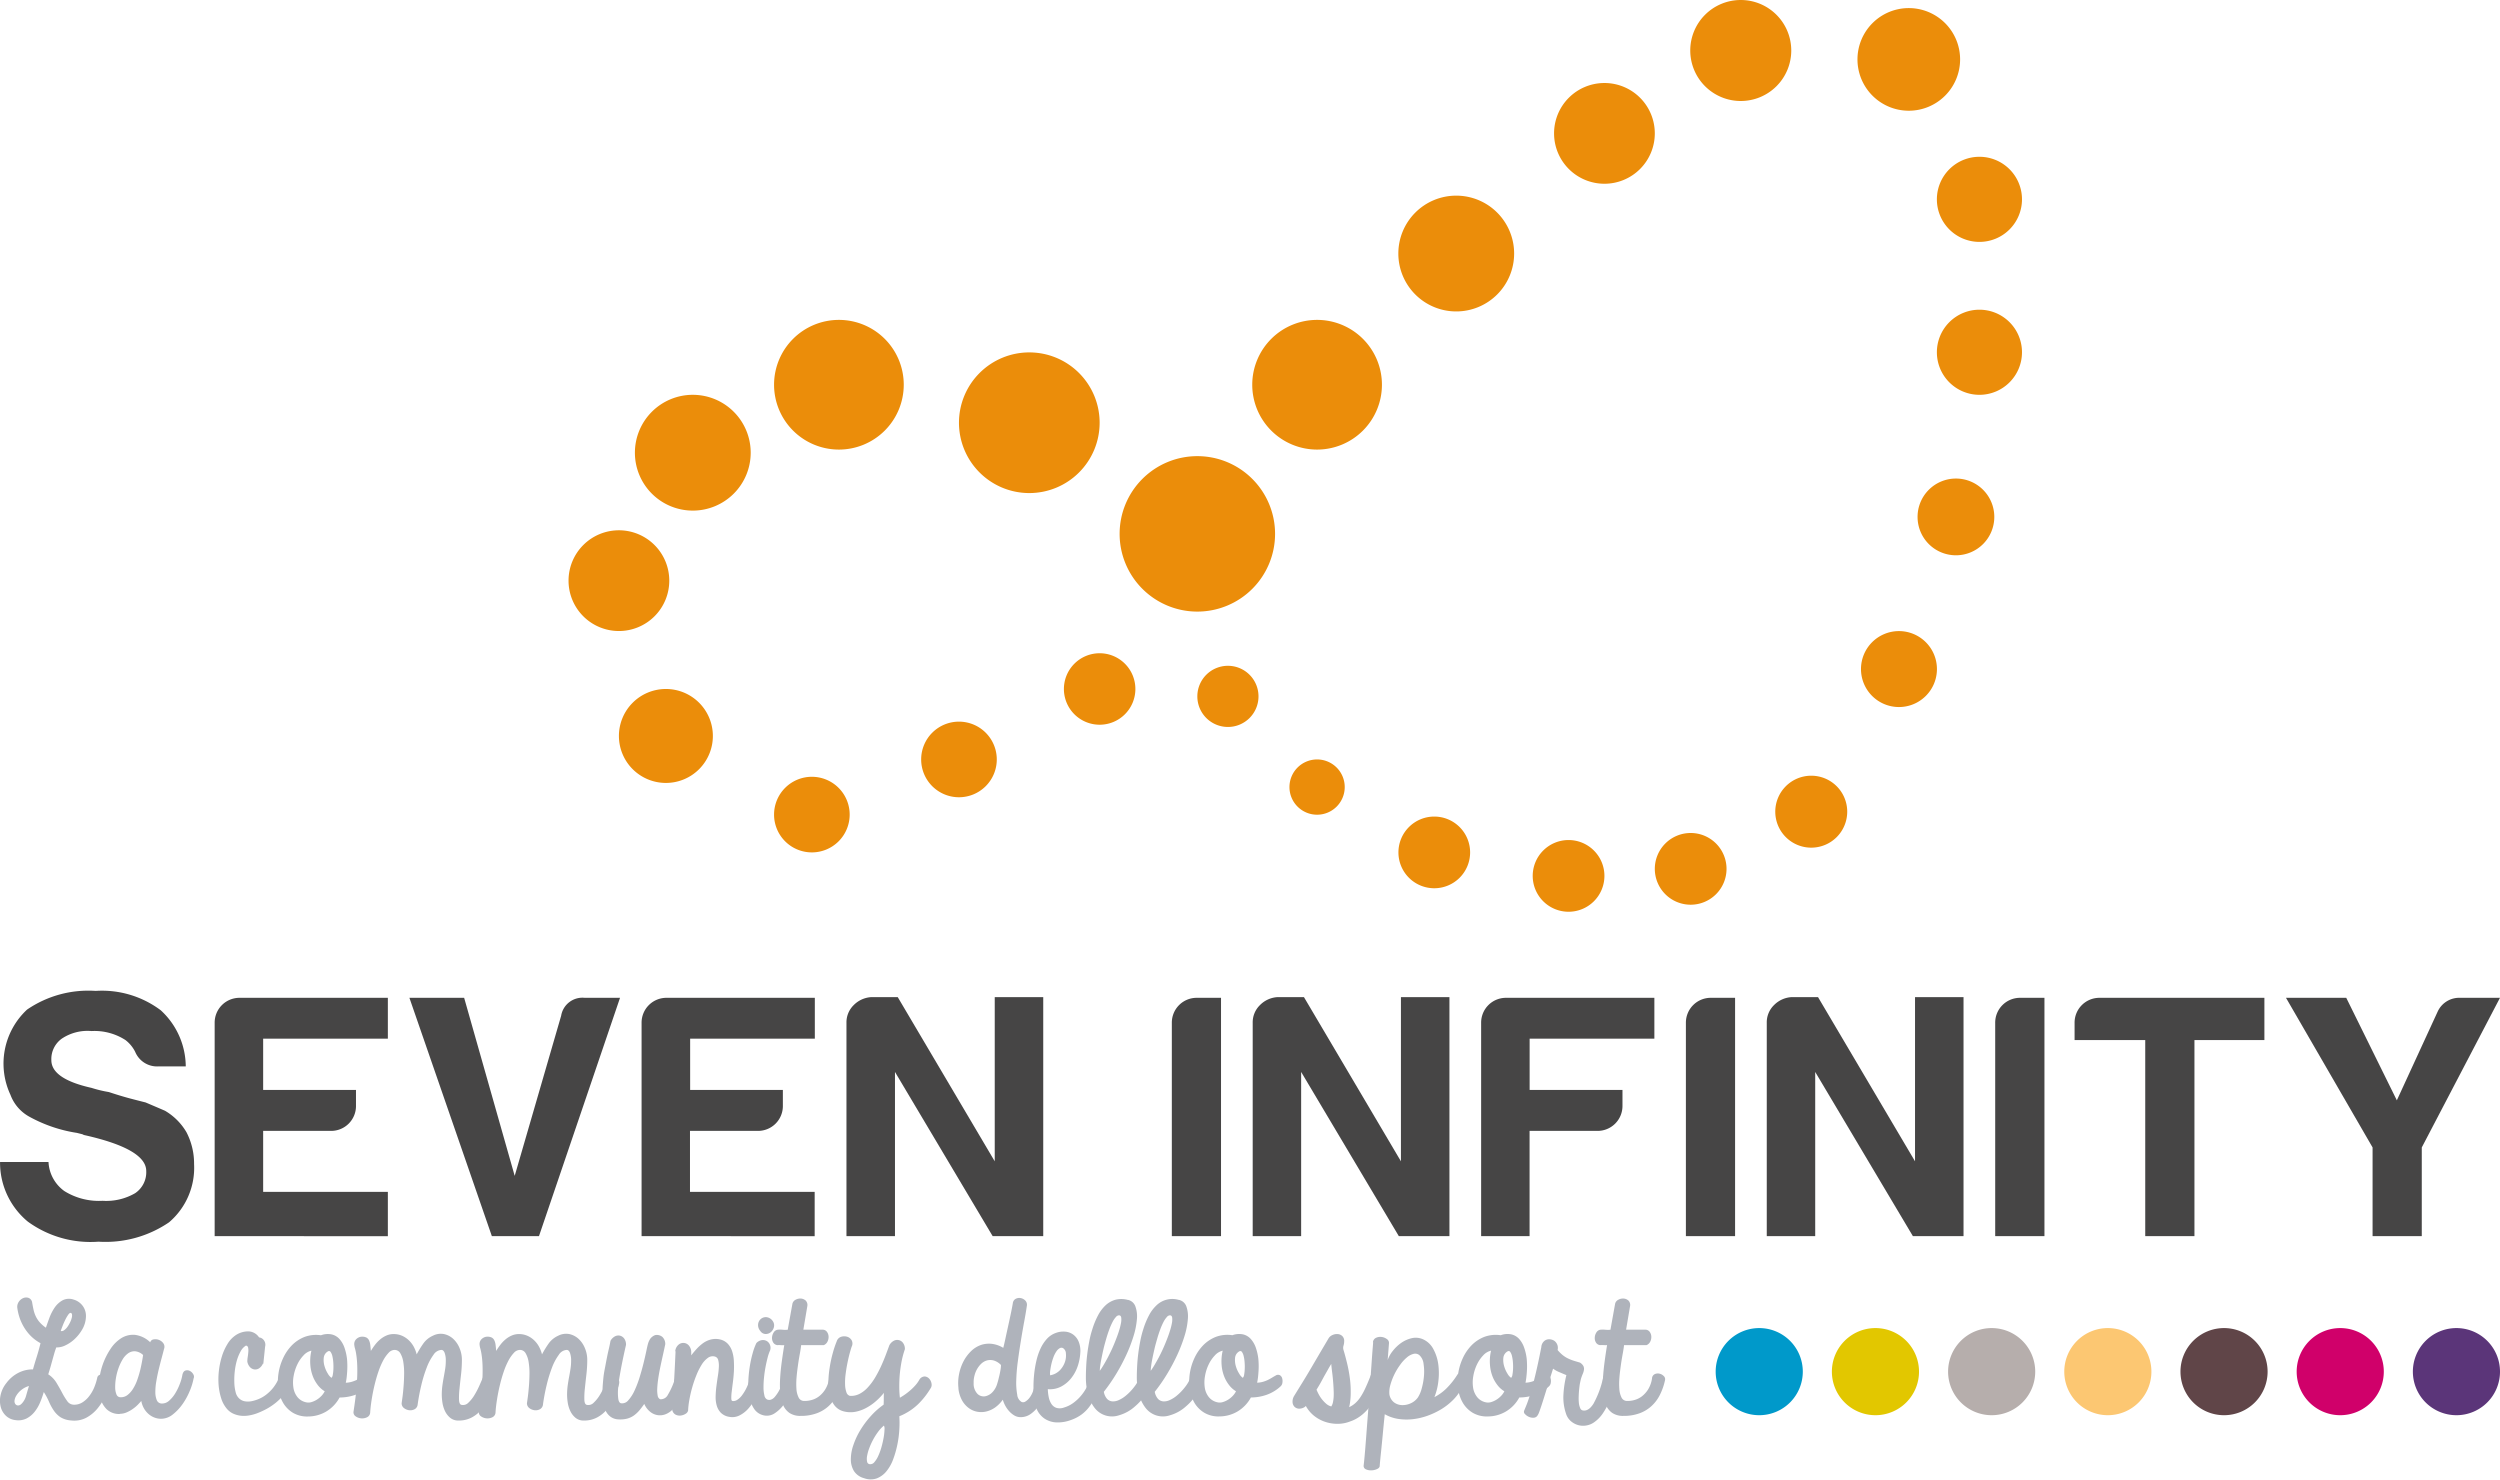 <svg xmlns="http://www.w3.org/2000/svg" xmlns:xlink="http://www.w3.org/1999/xlink" width="190" height="112.448" viewBox="0 0 190 112.448">
  <defs>
    <clipPath id="clip-path">
      <rect id="Rettangolo_1095" data-name="Rettangolo 1095" width="190" height="112.448" fill="none"/>
    </clipPath>
  </defs>
  <g id="Raggruppa_382" data-name="Raggruppa 382" clip-path="url(#clip-path)">
    <path id="Tracciato_503" data-name="Tracciato 503" d="M354.1,433.809a2.725,2.725,0,1,0,2.726,2.725,2.725,2.725,0,0,0-2.726-2.725" transform="translate(-225.61 -370.501)" fill="#eb8d0a"/>
    <path id="Tracciato_504" data-name="Tracciato 504" d="M302.664,365.436a4.928,4.928,0,1,0,4.928,4.927,4.927,4.927,0,0,0-4.928-4.927" transform="translate(-202.565 -341.124)" fill="#eb8d0a"/>
    <path id="Tracciato_505" data-name="Tracciato 505" d="M321.605,348.879a4.4,4.4,0,1,0,4.4,4.4,4.4,4.4,0,0,0-4.4-4.4" transform="translate(-210.931 -334.01)" fill="#eb8d0a"/>
    <path id="Tracciato_506" data-name="Tracciato 506" d="M285.969,383.592a5.907,5.907,0,1,0,5.907,5.907,5.907,5.907,0,0,0-5.907-5.907" transform="translate(-194.971 -348.925)" fill="#eb8d0a"/>
    <path id="Tracciato_507" data-name="Tracciato 507" d="M341.78,333.871a3.828,3.828,0,1,0,3.828,3.829,3.826,3.826,0,0,0-3.828-3.829" transform="translate(-219.843 -327.562)" fill="#eb8d0a"/>
    <path id="Tracciato_508" data-name="Tracciato 508" d="M359.934,322.809a3.838,3.838,0,1,0,3.84,3.838,3.84,3.84,0,0,0-3.84-3.838" transform="translate(-227.638 -322.809)" fill="#eb8d0a"/>
    <path id="Tracciato_509" data-name="Tracciato 509" d="M382.28,323.887a3.9,3.9,0,1,0,3.9,3.9,3.9,3.9,0,0,0-3.9-3.9" transform="translate(-237.212 -323.272)" fill="#eb8d0a"/>
    <path id="Tracciato_510" data-name="Tracciato 510" d="M392.2,343.7a3.234,3.234,0,1,0,3.235,3.233A3.233,3.233,0,0,0,392.2,343.7" transform="translate(-241.764 -331.784)" fill="#eb8d0a"/>
    <path id="Tracciato_511" data-name="Tracciato 511" d="M389.3,386.577a2.916,2.916,0,1,0,2.917,2.915,2.915,2.915,0,0,0-2.917-2.915" transform="translate(-240.65 -350.207)" fill="#eb8d0a"/>
    <path id="Tracciato_512" data-name="Tracciato 512" d="M275.353,409.857a2.716,2.716,0,1,0,2.717,2.715,2.716,2.716,0,0,0-2.717-2.715" transform="translate(-191.781 -360.21)" fill="#eb8d0a"/>
    <path id="Tracciato_513" data-name="Tracciato 513" d="M381.736,406.9a2.886,2.886,0,1,0,2.886,2.886,2.886,2.886,0,0,0-2.886-2.886" transform="translate(-237.415 -358.937)" fill="#eb8d0a"/>
    <path id="Tracciato_514" data-name="Tracciato 514" d="M370.161,426.175a2.734,2.734,0,1,0,2.735,2.734,2.734,2.734,0,0,0-2.735-2.734" transform="translate(-232.507 -367.221)" fill="#eb8d0a"/>
    <path id="Tracciato_515" data-name="Tracciato 515" d="M292.744,411.529a2.324,2.324,0,1,0,2.322,2.324,2.325,2.325,0,0,0-2.322-2.324" transform="translate(-199.42 -360.928)" fill="#eb8d0a"/>
    <path id="Tracciato_516" data-name="Tracciato 516" d="M304.795,424.007a2.1,2.1,0,1,0,2.1,2.1,2.1,2.1,0,0,0-2.1-2.1" transform="translate(-204.696 -366.289)" fill="#eb8d0a"/>
    <path id="Tracciato_517" data-name="Tracciato 517" d="M264,369.768a5.345,5.345,0,1,0,5.345,5.345A5.345,5.345,0,0,0,264,369.768" transform="translate(-185.773 -342.985)" fill="#eb8d0a"/>
    <path id="Tracciato_518" data-name="Tracciato 518" d="M392.2,364.08a3.234,3.234,0,1,0,3.235,3.234,3.234,3.234,0,0,0-3.235-3.234" transform="translate(-241.764 -340.542)" fill="#eb8d0a"/>
    <path id="Tracciato_519" data-name="Tracciato 519" d="M337.83,434.747a2.725,2.725,0,1,0,2.726,2.726,2.726,2.726,0,0,0-2.726-2.726" transform="translate(-218.62 -370.904)" fill="#eb8d0a"/>
    <path id="Tracciato_520" data-name="Tracciato 520" d="M319.935,431.619a2.724,2.724,0,1,0,2.725,2.723,2.725,2.725,0,0,0-2.725-2.723" transform="translate(-210.931 -369.56)" fill="#eb8d0a"/>
    <path id="Tracciato_521" data-name="Tracciato 521" d="M238.945,365.436a4.928,4.928,0,1,0,4.928,4.927,4.926,4.926,0,0,0-4.928-4.927" transform="translate(-175.188 -341.124)" fill="#eb8d0a"/>
    <path id="Tracciato_522" data-name="Tracciato 522" d="M219.886,375.42a4.4,4.4,0,1,0,4.395,4.4,4.4,4.4,0,0,0-4.395-4.4" transform="translate(-167.228 -345.414)" fill="#eb8d0a"/>
    <path id="Tracciato_523" data-name="Tracciato 523" d="M210.455,393.471a3.828,3.828,0,1,0,3.829,3.829,3.828,3.828,0,0,0-3.829-3.829" transform="translate(-163.419 -353.169)" fill="#eb8d0a"/>
    <path id="Tracciato_524" data-name="Tracciato 524" d="M216.91,414.618a3.57,3.57,0,1,0,3.57,3.569,3.57,3.57,0,0,0-3.57-3.569" transform="translate(-166.302 -362.255)" fill="#eb8d0a"/>
    <path id="Tracciato_525" data-name="Tracciato 525" d="M236.89,426.319a2.873,2.873,0,1,0,2.872,2.874,2.874,2.874,0,0,0-2.872-2.874" transform="translate(-175.187 -367.283)" fill="#eb8d0a"/>
    <path id="Tracciato_526" data-name="Tracciato 526" d="M256.49,418.97a2.873,2.873,0,1,0,2.873,2.873,2.873,2.873,0,0,0-2.873-2.873" transform="translate(-183.608 -364.125)" fill="#eb8d0a"/>
    <path id="Tracciato_527" data-name="Tracciato 527" d="M136.24,496.879c-.056,0-.12.055-.195.164a2.854,2.854,0,0,0-.22.387c-.072.151-.139.3-.2.461s-.106.279-.133.368a.309.309,0,0,0,.257-.061,1.1,1.1,0,0,0,.245-.246,2.275,2.275,0,0,0,.2-.336,1.7,1.7,0,0,0,.133-.349.654.654,0,0,0,.021-.27c-.014-.074-.051-.112-.112-.118m-3.73,6.918a1.379,1.379,0,0,0,.356-.629c.07-.247.14-.492.216-.73a1.519,1.519,0,0,0-.383.162,1.825,1.825,0,0,0-.338.261,1.666,1.666,0,0,0-.25.322.88.88,0,0,0-.123.337.392.392,0,0,0,.021.222.3.3,0,0,0,.118.141.267.267,0,0,0,.179.029.367.367,0,0,0,.2-.117m-.3-7.235a.662.662,0,0,1,.087-.5.765.765,0,0,1,.342-.3.577.577,0,0,1,.4-.025.438.438,0,0,1,.282.317q.05.306.107.566a2.332,2.332,0,0,0,.164.5,1.96,1.96,0,0,0,.29.454,2.472,2.472,0,0,0,.491.434c.068-.2.156-.449.261-.737a3.7,3.7,0,0,1,.4-.786,1.77,1.77,0,0,1,.6-.555,1.067,1.067,0,0,1,.849-.057,1.293,1.293,0,0,1,.362.168,1.256,1.256,0,0,1,.311.291,1.237,1.237,0,0,1,.205.4,1.347,1.347,0,0,1,.051.505,2.037,2.037,0,0,1-.27.889,3.158,3.158,0,0,1-.578.737,2.68,2.68,0,0,1-.715.49,1.459,1.459,0,0,1-.686.154q-.081.2-.158.469c-.051.178-.1.359-.153.545s-.1.371-.154.549-.1.336-.148.481a1.994,1.994,0,0,1,.625.643c.155.258.3.511.429.757a5.165,5.165,0,0,0,.388.633.614.614,0,0,0,.491.276,1.164,1.164,0,0,0,.679-.185,1.969,1.969,0,0,0,.526-.5,2.875,2.875,0,0,0,.37-.659,4.3,4.3,0,0,0,.213-.686.283.283,0,0,1,.236-.249.673.673,0,0,1,.378.066.908.908,0,0,1,.322.257.333.333,0,0,1,.076.317,10.2,10.2,0,0,1-.393.97,4.382,4.382,0,0,1-.6.961,2.849,2.849,0,0,1-.852.7,1.96,1.96,0,0,1-1.145.206,1.766,1.766,0,0,1-.818-.25,1.9,1.9,0,0,1-.5-.5,3.843,3.843,0,0,1-.363-.664,4.935,4.935,0,0,0-.4-.747,7.171,7.171,0,0,1-.281.791,2.937,2.937,0,0,1-.424.72,1.886,1.886,0,0,1-.608.5,1.418,1.418,0,0,1-.843.123,1.249,1.249,0,0,1-.736-.343,1.416,1.416,0,0,1-.388-.688,1.927,1.927,0,0,1,0-.884,2.2,2.2,0,0,1,.44-.905,2.609,2.609,0,0,1,.9-.768,2.346,2.346,0,0,1,1.118-.266c.075-.272.169-.587.282-.944s.208-.707.291-1.048a3.148,3.148,0,0,1-.772-.582,3.514,3.514,0,0,1-.516-.686,3.736,3.736,0,0,1-.318-.714,4.227,4.227,0,0,1-.153-.665" transform="translate(-130.876 -397.101)" fill="#afb3bb"/>
    <path id="Tracciato_528" data-name="Tracciato 528" d="M145.627,505.419a.818.818,0,0,0,.578-.154,1.766,1.766,0,0,0,.444-.5,3.353,3.353,0,0,0,.326-.7q.133-.387.221-.751c.057-.243.1-.464.137-.664s.059-.346.072-.436a1.037,1.037,0,0,0-.614-.285.841.841,0,0,0-.526.158,1.515,1.515,0,0,0-.425.475,3.635,3.635,0,0,0-.311.669,4.164,4.164,0,0,0-.189.74,3.965,3.965,0,0,0-.057.7,1.4,1.4,0,0,0,.092.522.321.321,0,0,0,.251.225m.01,1.277a1.37,1.37,0,0,1-.987-.347,1.871,1.871,0,0,1-.505-.9,3.527,3.527,0,0,1-.086-1.21,5.313,5.313,0,0,1,.867-2.482,2.741,2.741,0,0,1,.833-.83,1.7,1.7,0,0,1,1.027-.244,2.05,2.05,0,0,1,1.161.564.309.309,0,0,1,.265-.22.738.738,0,0,1,.4.041.73.73,0,0,1,.332.255.456.456,0,0,1,.051.435c-.047.19-.108.422-.183.7s-.149.565-.221.863-.133.6-.183.9a4.633,4.633,0,0,0-.072.819,1.588,1.588,0,0,0,.108.6.4.4,0,0,0,.356.261.793.793,0,0,0,.578-.21,2.35,2.35,0,0,0,.48-.579,4.258,4.258,0,0,0,.352-.736,3.4,3.4,0,0,0,.185-.673c.047-.178.128-.281.239-.311a.436.436,0,0,1,.327.034.6.6,0,0,1,.256.252.33.33,0,0,1,.026.321,4.66,4.66,0,0,1-.287.936,5.087,5.087,0,0,1-.545,1,3.7,3.7,0,0,1-.751.8,1.427,1.427,0,0,1-.9.326,1.392,1.392,0,0,1-.444-.076,1.437,1.437,0,0,1-.44-.24,1.662,1.662,0,0,1-.373-.419,1.773,1.773,0,0,1-.235-.622c-.061.074-.147.168-.256.281a2.6,2.6,0,0,1-.379.32,2.433,2.433,0,0,1-.469.266,1.3,1.3,0,0,1-.532.112" transform="translate(-136.529 -399.233)" fill="#afb3bb"/>
    <path id="Tracciato_529" data-name="Tracciato 529" d="M163.39,502.674a.036.036,0,0,1-.031-.011.8.8,0,0,1-.291.36.522.522,0,0,1-.362.084.559.559,0,0,1-.333-.179.8.8,0,0,1-.2-.427,2.216,2.216,0,0,1,.03-.332c.021-.135.036-.262.046-.389a1.125,1.125,0,0,0-.015-.327.187.187,0,0,0-.164-.158,1.112,1.112,0,0,0-.408.444,3.351,3.351,0,0,0-.287.7,5.047,5.047,0,0,0-.158.834,6,6,0,0,0-.031.843,3.231,3.231,0,0,0,.1.72.928.928,0,0,0,.252.462.831.831,0,0,0,.448.232,1.4,1.4,0,0,0,.511-.008,2.709,2.709,0,0,0,.51-.154,2.489,2.489,0,0,0,.579-.327,3.074,3.074,0,0,0,.561-.55,3.337,3.337,0,0,0,.476-.848.314.314,0,0,1,.25-.186.652.652,0,0,1,.352.037.548.548,0,0,1,.275.22.4.4,0,0,1,.022.378,3.72,3.72,0,0,1-.507.859,4.531,4.531,0,0,1-.648.664,4.75,4.75,0,0,1-.726.491,5.974,5.974,0,0,1-.736.338,3.33,3.33,0,0,1-.583.157,2.24,2.24,0,0,1-.618.028,1.92,1.92,0,0,1-.6-.161,1.4,1.4,0,0,1-.51-.4,2.273,2.273,0,0,1-.414-.79,4.512,4.512,0,0,1-.19-1,5.677,5.677,0,0,1,.026-1.092,5.914,5.914,0,0,1,.225-1.069,4.14,4.14,0,0,1,.41-.919,2.11,2.11,0,0,1,.578-.648,1.7,1.7,0,0,1,1.036-.334,1,1,0,0,1,.8.456.534.534,0,0,1,.378.234.561.561,0,0,1,.082.469Z" transform="translate(-143.377 -399.031)" fill="#afb3bb"/>
    <path id="Tracciato_530" data-name="Tracciato 530" d="M171.706,501.883a.629.629,0,0,0-.322.485,1.6,1.6,0,0,0,.056.634,2.187,2.187,0,0,0,.256.578.97.97,0,0,0,.275.317.43.43,0,0,0,.1-.24,2.962,2.962,0,0,0,.046-.435,4.293,4.293,0,0,0-.01-.511,3.022,3.022,0,0,0-.071-.471.87.87,0,0,0-.133-.311.138.138,0,0,0-.195-.046m-1.267-.051a1.164,1.164,0,0,0-.6.364,2.655,2.655,0,0,0-.471.693,3.368,3.368,0,0,0-.277.874,2.673,2.673,0,0,0-.015.884,1.5,1.5,0,0,0,.312.719,1.141,1.141,0,0,0,.706.4.784.784,0,0,0,.368-.03,1.647,1.647,0,0,0,.4-.184,1.8,1.8,0,0,0,.352-.291,1.393,1.393,0,0,0,.24-.343,1.871,1.871,0,0,1-.485-.419,2.823,2.823,0,0,1-.342-.541,3.031,3.031,0,0,1-.266-1.048,3.561,3.561,0,0,1,.082-1.077m.736-1.175A1.472,1.472,0,0,1,172,500.6a1.142,1.142,0,0,1,.587.358,1.929,1.929,0,0,1,.374.658,3.966,3.966,0,0,1,.189.833c.014.137.022.287.025.451s0,.326-.01.49-.023.319-.04.469a4.05,4.05,0,0,1-.067.41,1.9,1.9,0,0,0,.439-.067,2.614,2.614,0,0,0,.358-.132c.108-.053.213-.108.313-.169s.2-.12.3-.175a.325.325,0,0,1,.322-.025.387.387,0,0,1,.173.229.772.772,0,0,1,.021.331.458.458,0,0,1-.139.283,3.056,3.056,0,0,1-1.073.648,3.634,3.634,0,0,1-1.186.2,2.778,2.778,0,0,1-1.022,1.069,2.726,2.726,0,0,1-1.359.373,2.122,2.122,0,0,1-1.155-.276,2.164,2.164,0,0,1-.745-.745,2.815,2.815,0,0,1-.364-1.049,4.05,4.05,0,0,1,0-1.186,4.236,4.236,0,0,1,.347-1.163,3.484,3.484,0,0,1,.669-.987,2.788,2.788,0,0,1,.966-.64,2.508,2.508,0,0,1,1.252-.126" transform="translate(-146.778 -399.181)" fill="#afb3bb"/>
    <path id="Tracciato_531" data-name="Tracciato 531" d="M177.974,506.453q.144-.93.21-1.636t.076-1.23c.007-.351,0-.647-.015-.888s-.039-.448-.067-.619a3.357,3.357,0,0,0-.086-.414,1.492,1.492,0,0,1-.057-.272.537.537,0,0,1,.026-.269.544.544,0,0,1,.132-.2.686.686,0,0,1,.2-.129.586.586,0,0,1,.225-.046.708.708,0,0,1,.347.071.476.476,0,0,1,.189.211,1.132,1.132,0,0,1,.093.337c.017.133.032.287.046.465a4.734,4.734,0,0,1,.307-.453,2.481,2.481,0,0,1,.389-.414,1.935,1.935,0,0,1,.475-.3,1.374,1.374,0,0,1,.568-.116,1.593,1.593,0,0,1,.6.116,1.78,1.78,0,0,1,.516.329,1.992,1.992,0,0,1,.389.49,2.494,2.494,0,0,1,.238.608,7.466,7.466,0,0,1,.5-.817,1.779,1.779,0,0,1,.73-.6,1.3,1.3,0,0,1,.858-.123,1.507,1.507,0,0,1,.7.372,1.986,1.986,0,0,1,.476.708,2.313,2.313,0,0,1,.173.885,9.839,9.839,0,0,1-.067,1.113q-.067.581-.116,1.081a5.716,5.716,0,0,0-.036.838c.01.226.07.35.178.379a.558.558,0,0,0,.533-.164,2.654,2.654,0,0,0,.464-.583,6.081,6.081,0,0,0,.37-.709c.105-.241.189-.432.25-.568a.341.341,0,0,1,.23-.216.47.47,0,0,1,.305.021.518.518,0,0,1,.246.219.57.57,0,0,1,.067.383,6.4,6.4,0,0,1-.337,1,3.906,3.906,0,0,1-.536.905,2.573,2.573,0,0,1-.773.655,2.081,2.081,0,0,1-1.031.251.958.958,0,0,1-.639-.211,1.5,1.5,0,0,1-.394-.51,2.351,2.351,0,0,1-.194-.639,4.129,4.129,0,0,1-.05-.593,5.276,5.276,0,0,1,.046-.706c.031-.225.067-.445.107-.658s.076-.425.108-.625a3.853,3.853,0,0,0,.044-.587,1.716,1.716,0,0,0-.086-.612c-.058-.152-.141-.228-.25-.228a.773.773,0,0,0-.6.375,4.009,4.009,0,0,0-.51.959,10.137,10.137,0,0,0-.41,1.329,15.037,15.037,0,0,0-.281,1.478.454.454,0,0,1-.225.363.693.693,0,0,1-.414.081.8.8,0,0,1-.4-.163.45.45,0,0,1-.179-.375c.013-.089.035-.252.067-.485s.056-.5.08-.8.039-.612.042-.937a5.282,5.282,0,0,0-.061-.893,1.869,1.869,0,0,0-.225-.67.5.5,0,0,0-.444-.262.635.635,0,0,0-.45.221,2.7,2.7,0,0,0-.415.587,5.756,5.756,0,0,0-.362.849c-.109.319-.205.657-.291,1.012s-.156.711-.214,1.072-.1.7-.118,1.023a.42.42,0,0,1-.24.356.853.853,0,0,1-.864-.071.367.367,0,0,1-.164-.347" transform="translate(-151.107 -399.162)" fill="#afb3bb"/>
    <path id="Tracciato_532" data-name="Tracciato 532" d="M194.674,506.453q.144-.93.21-1.636t.076-1.23c.007-.351,0-.647-.015-.888s-.039-.448-.067-.619a3.994,3.994,0,0,0-.086-.414,1.4,1.4,0,0,1-.057-.272.551.551,0,0,1,.025-.269.54.54,0,0,1,.133-.2.686.686,0,0,1,.2-.129.588.588,0,0,1,.225-.046.713.713,0,0,1,.347.071.483.483,0,0,1,.189.211,1.1,1.1,0,0,1,.092.337c.018.133.033.287.047.465a4.536,4.536,0,0,1,.307-.453,2.479,2.479,0,0,1,.389-.414,1.883,1.883,0,0,1,.475-.3,1.372,1.372,0,0,1,.566-.116,1.58,1.58,0,0,1,.6.116,1.745,1.745,0,0,1,.517.329,1.925,1.925,0,0,1,.388.49,2.43,2.43,0,0,1,.24.608,7.73,7.73,0,0,1,.5-.817,1.8,1.8,0,0,1,.731-.6,1.3,1.3,0,0,1,.859-.123,1.518,1.518,0,0,1,.7.372,1.96,1.96,0,0,1,.475.708,2.283,2.283,0,0,1,.175.885,9.843,9.843,0,0,1-.067,1.113q-.067.581-.118,1.081a6.13,6.13,0,0,0-.036.838c.011.226.071.35.179.379a.556.556,0,0,0,.532-.164,2.658,2.658,0,0,0,.465-.583,5.821,5.821,0,0,0,.368-.709c.105-.241.189-.432.25-.568a.346.346,0,0,1,.23-.216.473.473,0,0,1,.306.021.518.518,0,0,1,.246.219.58.58,0,0,1,.067.383,6.518,6.518,0,0,1-.337,1,3.95,3.95,0,0,1-.537.905,2.576,2.576,0,0,1-.772.655,2.083,2.083,0,0,1-1.031.251.964.964,0,0,1-.64-.211,1.5,1.5,0,0,1-.393-.51,2.294,2.294,0,0,1-.195-.639,4,4,0,0,1-.051-.593,5.471,5.471,0,0,1,.046-.706c.032-.225.067-.445.108-.658s.076-.425.107-.625a3.857,3.857,0,0,0,.046-.587,1.715,1.715,0,0,0-.086-.612c-.058-.152-.141-.228-.251-.228a.769.769,0,0,0-.6.375,4.01,4.01,0,0,0-.512.959,10.408,10.408,0,0,0-.408,1.329,14.708,14.708,0,0,0-.281,1.478.452.452,0,0,1-.226.363.689.689,0,0,1-.413.081.812.812,0,0,1-.4-.163.456.456,0,0,1-.179-.375c.014-.089.036-.252.067-.485s.058-.5.082-.8.038-.612.042-.937a5.271,5.271,0,0,0-.063-.893,1.869,1.869,0,0,0-.225-.67.494.494,0,0,0-.444-.262.636.636,0,0,0-.449.221,2.694,2.694,0,0,0-.414.587,5.52,5.52,0,0,0-.362.849q-.164.479-.291,1.012c-.086.354-.157.711-.215,1.072s-.1.7-.117,1.023a.422.422,0,0,1-.24.356.853.853,0,0,1-.863-.071.363.363,0,0,1-.164-.347" transform="translate(-158.283 -399.162)" fill="#afb3bb"/>
    <path id="Tracciato_533" data-name="Tracciato 533" d="M211.756,501.153a.825.825,0,0,1,.343-.351.557.557,0,0,1,.387-.051.567.567,0,0,1,.322.224.788.788,0,0,1,.133.478c-.019.082-.058.244-.112.49s-.114.528-.179.848-.128.658-.189,1.015a9.854,9.854,0,0,0-.123.988,3.6,3.6,0,0,0,.015.756c.031.2.1.317.21.338a.6.6,0,0,0,.551-.226,2.892,2.892,0,0,0,.471-.73,7.945,7.945,0,0,0,.389-1.018q.173-.56.3-1.078c.084-.343.154-.648.209-.912s.095-.444.122-.532a1.326,1.326,0,0,1,.189-.42.825.825,0,0,1,.363-.265.657.657,0,0,1,.557.147.751.751,0,0,1,.21.548c-.056.265-.117.549-.184.847s-.133.6-.194.894-.114.583-.154.859-.067.524-.076.74a2.244,2.244,0,0,0,.03.553.359.359,0,0,0,.189.286.6.6,0,0,0,.587-.336,5.665,5.665,0,0,0,.557-1.268.421.421,0,0,1,.276-.275.462.462,0,0,1,.343.024.525.525,0,0,1,.246.27.648.648,0,0,1-.006.471c-.04.116-.091.25-.154.4a4.742,4.742,0,0,1-.219.474c-.085.165-.179.328-.281.49a3.245,3.245,0,0,1-.327.441,1.46,1.46,0,0,1-.572.433,1.164,1.164,0,0,1-1.206-.169,1.535,1.535,0,0,1-.45-.6c-.122.178-.247.341-.372.492a2.364,2.364,0,0,1-.419.389,1.651,1.651,0,0,1-.511.238,2.113,2.113,0,0,1-.659.057,1.076,1.076,0,0,1-.608-.205,1.224,1.224,0,0,1-.374-.469,2.279,2.279,0,0,1-.184-.629,4.732,4.732,0,0,1-.05-.689c0-.232.009-.451.025-.66s.032-.382.047-.526c.02-.184.052-.4.1-.644s.093-.494.143-.751.1-.5.159-.745.1-.455.133-.64" transform="translate(-165.364 -399.239)" fill="#afb3bb"/>
    <path id="Tracciato_534" data-name="Tracciato 534" d="M220.652,502.158a.738.738,0,0,1,.246-.49.551.551,0,0,1,.791.061.784.784,0,0,1,.179.521v.225c.123-.163.26-.325.41-.49a3.342,3.342,0,0,1,.484-.435,1.788,1.788,0,0,1,.579-.275,1.5,1.5,0,0,1,.684-.017,1.169,1.169,0,0,1,.608.323,1.511,1.511,0,0,1,.343.582,2.864,2.864,0,0,1,.132.751,7.344,7.344,0,0,1,0,.824c-.018.275-.043.544-.078.807s-.063.5-.087.7a3.382,3.382,0,0,0-.029.5c0,.126.034.193.1.2a.528.528,0,0,0,.334-.08,1.354,1.354,0,0,0,.362-.332,3.3,3.3,0,0,0,.358-.585,4.257,4.257,0,0,0,.3-.833.272.272,0,0,1,.221-.239.517.517,0,0,1,.332.062.747.747,0,0,1,.276.258.4.4,0,0,1,.051.36,7.691,7.691,0,0,1-.455,1.087,4.2,4.2,0,0,1-.577.866,2.215,2.215,0,0,1-.69.536,1.214,1.214,0,0,1-.781.1,1.157,1.157,0,0,1-.629-.311,1.286,1.286,0,0,1-.311-.551,2.286,2.286,0,0,1-.082-.7,7.242,7.242,0,0,1,.061-.782c.034-.266.071-.525.111-.777a5.44,5.44,0,0,0,.072-.686,1.634,1.634,0,0,0-.051-.515.355.355,0,0,0-.265-.262.618.618,0,0,0-.532.115,1.828,1.828,0,0,0-.475.536,4.96,4.96,0,0,0-.4.812,8.776,8.776,0,0,0-.317.942,9.3,9.3,0,0,0-.21.934,5.9,5.9,0,0,0-.087.772.4.4,0,0,1-.2.25.874.874,0,0,1-.378.128.663.663,0,0,1-.394-.082.511.511,0,0,1-.239-.387,2.88,2.88,0,0,1,.01-.425c.013-.159.034-.4.061-.705s.056-.723.086-1.244.063-1.194.1-2.032" transform="translate(-169.334 -399.467)" fill="#afb3bb"/>
    <path id="Tracciato_535" data-name="Tracciato 535" d="M231.485,499.366a.675.675,0,0,1-.159-.53.606.606,0,0,1,.225-.392.581.581,0,0,1,.429-.118.666.666,0,0,1,.465.307.566.566,0,0,1,.076.464.722.722,0,0,1-.234.368.608.608,0,0,1-.4.139.5.5,0,0,1-.4-.236m-.3.931a.712.712,0,0,1,.42-.23.587.587,0,0,1,.378.071.567.567,0,0,1,.239.288.622.622,0,0,1,.015.412,3.348,3.348,0,0,0-.194.562c-.06.232-.115.477-.163.736s-.086.526-.112.8a6.954,6.954,0,0,0-.036.747,2.508,2.508,0,0,0,.067.582.43.43,0,0,0,.194.307.412.412,0,0,0,.281.025.671.671,0,0,0,.317-.219,2.747,2.747,0,0,0,.364-.552,7.656,7.656,0,0,0,.41-.991.338.338,0,0,1,.229-.191.479.479,0,0,1,.286.015.4.4,0,0,1,.213.179.346.346,0,0,1,.025.3,6.188,6.188,0,0,1-.3.859,4.627,4.627,0,0,1-.526.94,2.672,2.672,0,0,1-.726.7,1.072,1.072,0,0,1-.89.129,1.169,1.169,0,0,1-.673-.5,2.447,2.447,0,0,1-.348-.884,4.7,4.7,0,0,1-.08-1.109,9.444,9.444,0,0,1,.107-1.161,8.453,8.453,0,0,1,.225-1.047,4.4,4.4,0,0,1,.281-.771" transform="translate(-173.707 -398.219)" fill="#afb3bb"/>
    <path id="Tracciato_536" data-name="Tracciato 536" d="M234.161,499.383a.425.425,0,0,1-.327-.2.667.667,0,0,1-.092-.373.8.8,0,0,1,.118-.378.442.442,0,0,1,.3-.22,1.83,1.83,0,0,1,.389,0,1.982,1.982,0,0,0,.388,0l.357-1.982a.46.46,0,0,1,.246-.3.738.738,0,0,1,.4-.089.616.616,0,0,1,.362.154.488.488,0,0,1,.122.435l-.3,1.779h1.5a.4.4,0,0,1,.3.173.652.652,0,0,1,.117.347.765.765,0,0,1-.082.383.545.545,0,0,1-.286.271h-1.717c-.014.143-.044.347-.092.614s-.1.555-.143.869-.086.631-.112.954a5.661,5.661,0,0,0-.011.885,1.682,1.682,0,0,0,.165.654.461.461,0,0,0,.418.266,1.947,1.947,0,0,0,.553-.068,1.629,1.629,0,0,0,.561-.269,1.964,1.964,0,0,0,.48-.522,2.236,2.236,0,0,0,.309-.839.385.385,0,0,1,.2-.336.552.552,0,0,1,.364-.042.65.65,0,0,1,.327.179.325.325,0,0,1,.1.321,4.5,4.5,0,0,1-.383,1.1,2.967,2.967,0,0,1-.634.854,2.692,2.692,0,0,1-.914.557,3.458,3.458,0,0,1-1.226.2,1.47,1.47,0,0,1-.844-.221,1.4,1.4,0,0,1-.49-.607,2.93,2.93,0,0,1-.215-.911,7.632,7.632,0,0,1-.01-1.118c.023-.4.064-.814.122-1.243s.121-.855.191-1.277a1.665,1.665,0,0,1-.261,0,1.665,1.665,0,0,0-.261,0" transform="translate(-175.069 -397.152)" fill="#afb3bb"/>
    <path id="Tracciato_537" data-name="Tracciato 537" d="M245.473,507.661a2.67,2.67,0,0,0-.45.485,4.771,4.771,0,0,0-.383.608,5.042,5.042,0,0,0-.287.64,3.214,3.214,0,0,0-.159.576,1.12,1.12,0,0,0,0,.429.224.224,0,0,0,.194.195.394.394,0,0,0,.364-.159,1.9,1.9,0,0,0,.305-.5,4.424,4.424,0,0,0,.24-.678,7.141,7.141,0,0,0,.16-.711,4.206,4.206,0,0,0,.061-.582.559.559,0,0,0-.046-.307m-3.577-6.43a.525.525,0,0,1,.336-.317.77.77,0,0,1,.451,0,.594.594,0,0,1,.337.266.522.522,0,0,1,0,.494q-.081.246-.175.6c-.06.238-.117.49-.168.756s-.09.533-.124.8a4.809,4.809,0,0,0-.03.741,1.881,1.881,0,0,0,.1.561.393.393,0,0,0,.265.275,1.413,1.413,0,0,0,.741-.157,2.244,2.244,0,0,0,.633-.5,4.442,4.442,0,0,0,.537-.724,9.19,9.19,0,0,0,.444-.843c.133-.29.253-.576.358-.853s.2-.532.281-.757a.813.813,0,0,1,.343-.352.544.544,0,0,1,.709.173.758.758,0,0,1,.133.467,6.975,6.975,0,0,0-.281,1.1,9.835,9.835,0,0,0-.129,1.113c-.014.261-.018.517-.015.768a6.5,6.5,0,0,0,.047.706c.075-.041.179-.106.313-.195a5.067,5.067,0,0,0,.418-.317,4.033,4.033,0,0,0,.425-.41,2.374,2.374,0,0,0,.336-.469.484.484,0,0,1,.4-.225.51.51,0,0,1,.338.173.707.707,0,0,1,.173.368.468.468,0,0,1-.076.368,6,6,0,0,1-.93,1.185,4.445,4.445,0,0,1-1.441.931,7.9,7.9,0,0,1,0,1,7.791,7.791,0,0,1-.148,1.144,7.354,7.354,0,0,1-.317,1.117,3.172,3.172,0,0,1-.511.916,1.784,1.784,0,0,1-.73.541,1.44,1.44,0,0,1-.971-.011,1.311,1.311,0,0,1-.769-.54,1.7,1.7,0,0,1-.239-.886,3.293,3.293,0,0,1,.191-1.086,5.582,5.582,0,0,1,.536-1.15,7,7,0,0,1,.8-1.069,5.752,5.752,0,0,1,.966-.858c.007-.164.01-.315.01-.455s0-.287.011-.444a4.728,4.728,0,0,1-.6.627,3.867,3.867,0,0,1-.741.516,2.835,2.835,0,0,1-.838.3,2.039,2.039,0,0,1-.9-.04,1.273,1.273,0,0,1-.68-.451,2.078,2.078,0,0,1-.362-.78,3.864,3.864,0,0,1-.1-1,7.9,7.9,0,0,1,.1-1.1,9.68,9.68,0,0,1,.23-1.077,7.917,7.917,0,0,1,.317-.943" transform="translate(-178.295 -399.317)" fill="#afb3bb"/>
    <path id="Tracciato_538" data-name="Tracciato 538" d="M261.79,500.852a1.249,1.249,0,0,0-.566-.343.989.989,0,0,0-.537.015,1.088,1.088,0,0,0-.394.24,1.835,1.835,0,0,0-.311.4,1.95,1.95,0,0,0-.2.505,1.9,1.9,0,0,0-.062.561,1.109,1.109,0,0,0,.292.824.672.672,0,0,0,.6.178,1.048,1.048,0,0,0,.518-.29,1.539,1.539,0,0,0,.382-.67c.035-.108.07-.228.1-.358s.066-.258.092-.389.05-.253.068-.373a2.114,2.114,0,0,0,.024-.3m-3.229,1.778a3.407,3.407,0,0,1,.035-1.032,3.64,3.64,0,0,1,.333-.992,3.057,3.057,0,0,1,.589-.8,2.027,2.027,0,0,1,.8-.486,1.925,1.925,0,0,1,.772-.071,2.177,2.177,0,0,1,.873.306c.042-.149.093-.368.154-.654s.128-.593.2-.92.143-.651.211-.976.122-.6.163-.843a.428.428,0,0,1,.225-.337.581.581,0,0,1,.383-.051.668.668,0,0,1,.348.194.459.459,0,0,1,.107.41q-.07.492-.2,1.19t-.256,1.478c-.084.518-.161,1.035-.229,1.555a13.272,13.272,0,0,0-.117,1.417,5.013,5.013,0,0,0,.072,1.09.713.713,0,0,0,.332.558.309.309,0,0,0,.3-.037,1.136,1.136,0,0,0,.318-.3,1.955,1.955,0,0,0,.265-.511,2.324,2.324,0,0,0,.133-.675.527.527,0,0,1,.234-.362.411.411,0,0,1,.322-.04.479.479,0,0,1,.265.2.443.443,0,0,1,.068.357,3.142,3.142,0,0,1-.165.784,3.611,3.611,0,0,1-.4.822,2.535,2.535,0,0,1-.615.652,1.3,1.3,0,0,1-.8.266.938.938,0,0,1-.49-.137,1.712,1.712,0,0,1-.4-.339,2.057,2.057,0,0,1-.292-.429,2.2,2.2,0,0,1-.169-.423,2.508,2.508,0,0,1-.587.593,1.936,1.936,0,0,1-.679.307,1.642,1.642,0,0,1-.707.01,1.555,1.555,0,0,1-.637-.291,1.825,1.825,0,0,1-.5-.589,2.408,2.408,0,0,1-.265-.887" transform="translate(-185.722 -397.118)" fill="#afb3bb"/>
    <path id="Tracciato_539" data-name="Tracciato 539" d="M270.861,501.517a.254.254,0,0,0-.282-.014.756.756,0,0,0-.259.254,2.01,2.01,0,0,0-.215.423,4.337,4.337,0,0,0-.155.507c-.04.173-.071.339-.091.5a1.387,1.387,0,0,0-.01.376,1.341,1.341,0,0,0,.745-.387,1.716,1.716,0,0,0,.384-.633,1.519,1.519,0,0,0,.071-.635.488.488,0,0,0-.189-.388m1.287.265a3.877,3.877,0,0,1-.183,1.027,3.007,3.007,0,0,1-.482.93,2.41,2.41,0,0,1-.77.663,1.828,1.828,0,0,1-1.038.211,3.4,3.4,0,0,0,.071.612,1.464,1.464,0,0,0,.2.507.744.744,0,0,0,.374.3.914.914,0,0,0,.591-.025,2.223,2.223,0,0,0,.686-.337,3.3,3.3,0,0,0,.587-.541,3.485,3.485,0,0,0,.44-.648,3.011,3.011,0,0,0,.26-.672.264.264,0,0,1,.2-.212.563.563,0,0,1,.321.01.62.62,0,0,1,.286.177.3.3,0,0,1,.076.291c-.15.4-.3.747-.444,1.054a4.623,4.623,0,0,1-.486.812,2.888,2.888,0,0,1-.6.6,3.032,3.032,0,0,1-.782.409,2.893,2.893,0,0,1-1.114.191,1.772,1.772,0,0,1-.89-.273,1.685,1.685,0,0,1-.6-.7,2.779,2.779,0,0,1-.25-1.094c-.014-.2-.018-.451-.015-.739s.022-.594.056-.91a8.016,8.016,0,0,1,.164-.966,4.7,4.7,0,0,1,.307-.914,2.912,2.912,0,0,1,.486-.748,1.675,1.675,0,0,1,.709-.465,1.614,1.614,0,0,1,.684-.09,1.182,1.182,0,0,1,.6.215,1.243,1.243,0,0,1,.414.515,1.855,1.855,0,0,1,.143.812" transform="translate(-190.04 -399.04)" fill="#afb3bb"/>
    <path id="Tracciato_540" data-name="Tracciato 540" d="M278.1,497.138a.326.326,0,0,0-.254.133,1.716,1.716,0,0,0-.261.387,5.32,5.32,0,0,0-.25.578c-.082.222-.157.451-.225.69s-.141.493-.2.745-.108.488-.152.707-.079.412-.1.587a3.153,3.153,0,0,0-.036.392,5.21,5.21,0,0,0,.3-.461q.157-.264.317-.566c.1-.2.208-.409.307-.627s.189-.433.271-.644c.1-.252.189-.492.26-.72a5.014,5.014,0,0,0,.154-.6,1.329,1.329,0,0,0,.021-.426c-.018-.107-.068-.165-.15-.172m.665-1.175a.773.773,0,0,1,.562.5,2.25,2.25,0,0,1,.114.97,5.924,5.924,0,0,1-.257,1.284,11.257,11.257,0,0,1-.557,1.445,14.386,14.386,0,0,1-.781,1.462,13.309,13.309,0,0,1-.919,1.324,1.076,1.076,0,0,0,.254.547.612.612,0,0,0,.4.182,1.006,1.006,0,0,0,.486-.1,2.254,2.254,0,0,0,.511-.317,3.975,3.975,0,0,0,.608-.618,3.2,3.2,0,0,0,.435-.7.228.228,0,0,1,.189-.151.666.666,0,0,1,.332,0,.647.647,0,0,1,.308.151.359.359,0,0,1,.111.322,5.065,5.065,0,0,1-.546,1.006,4.144,4.144,0,0,1-.711.781,3.066,3.066,0,0,1-1.226.684,1.665,1.665,0,0,1-1.871-.591,2.853,2.853,0,0,1-.48-1.007,4.857,4.857,0,0,1-.164-1.294c0-.279.01-.574.026-.885s.046-.623.086-.94.093-.633.154-.947a7.384,7.384,0,0,1,.234-.907,6.022,6.022,0,0,1,.419-1.016,2.9,2.9,0,0,1,.578-.773,1.828,1.828,0,0,1,.756-.424,1.847,1.847,0,0,1,.944.017" transform="translate(-193.038 -397.175)" fill="#afb3bb"/>
    <path id="Tracciato_541" data-name="Tracciato 541" d="M284.892,497.138a.326.326,0,0,0-.255.133,1.777,1.777,0,0,0-.261.387,5.015,5.015,0,0,0-.25.578c-.082.222-.157.451-.224.69s-.143.493-.2.745-.11.488-.154.707-.079.412-.1.587a3.152,3.152,0,0,0-.036.392,5.2,5.2,0,0,0,.3-.461c.1-.176.211-.365.317-.566s.208-.409.307-.627.189-.433.272-.644c.1-.252.189-.492.258-.72a4.7,4.7,0,0,0,.155-.6,1.383,1.383,0,0,0,.021-.426c-.018-.107-.067-.165-.148-.172m.665-1.175a.777.777,0,0,1,.562.5,2.261,2.261,0,0,1,.112.97,5.843,5.843,0,0,1-.255,1.284,11.454,11.454,0,0,1-.558,1.445,14.5,14.5,0,0,1-.781,1.462,12.863,12.863,0,0,1-.921,1.324,1.09,1.09,0,0,0,.255.547.614.614,0,0,0,.4.182,1.008,1.008,0,0,0,.486-.1,2.267,2.267,0,0,0,.511-.317,4,4,0,0,0,.608-.618,3.158,3.158,0,0,0,.435-.7.231.231,0,0,1,.189-.151.664.664,0,0,1,.331,0,.647.647,0,0,1,.309.151.363.363,0,0,1,.112.322,5.13,5.13,0,0,1-.546,1.006,4.21,4.21,0,0,1-.712.781,3.06,3.06,0,0,1-1.227.684,1.664,1.664,0,0,1-1.87-.591,2.843,2.843,0,0,1-.48-1.007,4.926,4.926,0,0,1-.164-1.294c0-.279.01-.574.027-.885s.046-.623.086-.94.093-.633.154-.947a7.6,7.6,0,0,1,.234-.907,6.022,6.022,0,0,1,.419-1.016,2.872,2.872,0,0,1,.578-.773,1.734,1.734,0,0,1,1.7-.408" transform="translate(-195.957 -397.175)" fill="#afb3bb"/>
    <path id="Tracciato_542" data-name="Tracciato 542" d="M293.142,501.883a.631.631,0,0,0-.322.485,1.656,1.656,0,0,0,.056.634,2.208,2.208,0,0,0,.257.578.957.957,0,0,0,.276.317.438.438,0,0,0,.1-.24,2.972,2.972,0,0,0,.045-.435,3.859,3.859,0,0,0-.01-.511,2.706,2.706,0,0,0-.072-.471.841.841,0,0,0-.132-.311.138.138,0,0,0-.194-.046m-1.266-.051a1.162,1.162,0,0,0-.6.364,2.657,2.657,0,0,0-.471.693,3.243,3.243,0,0,0-.275.874,2.674,2.674,0,0,0-.015.884,1.49,1.49,0,0,0,.311.719,1.144,1.144,0,0,0,.7.4.783.783,0,0,0,.368-.03,1.641,1.641,0,0,0,.4-.184,1.766,1.766,0,0,0,.352-.291,1.363,1.363,0,0,0,.24-.343,1.894,1.894,0,0,1-.484-.419,2.774,2.774,0,0,1-.343-.541,3.007,3.007,0,0,1-.267-1.048,3.524,3.524,0,0,1,.083-1.077m.735-1.175a1.472,1.472,0,0,1,.823-.061,1.142,1.142,0,0,1,.587.358,1.95,1.95,0,0,1,.375.658,4.04,4.04,0,0,1,.188.833c.014.137.023.287.026.451s0,.326-.011.49-.023.319-.04.469-.041.287-.067.41a1.933,1.933,0,0,0,.44-.067,2.6,2.6,0,0,0,.357-.132c.108-.053.212-.108.311-.169s.2-.12.3-.175a.324.324,0,0,1,.322-.025.377.377,0,0,1,.172.229.755.755,0,0,1,.021.331.438.438,0,0,1-.137.283,3.053,3.053,0,0,1-1.073.648,3.633,3.633,0,0,1-1.185.2A2.775,2.775,0,0,1,293,506.456a2.721,2.721,0,0,1-1.36.373,2.113,2.113,0,0,1-1.152-.276,2.177,2.177,0,0,1-.748-.745,2.863,2.863,0,0,1-.362-1.049,4.049,4.049,0,0,1,0-1.186,4.256,4.256,0,0,1,.347-1.163,3.5,3.5,0,0,1,.671-.987,2.773,2.773,0,0,1,.965-.64,2.508,2.508,0,0,1,1.252-.126" transform="translate(-198.954 -399.181)" fill="#afb3bb"/>
    <path id="Tracciato_543" data-name="Tracciato 543" d="M306.049,502.838c-.095.155-.188.312-.275.47l-.266.469c-.089.164-.178.329-.271.5s-.2.342-.311.526c.033.081.083.192.153.327a2.5,2.5,0,0,0,.587.745.914.914,0,0,0,.383.2.924.924,0,0,0,.123-.305,2.812,2.812,0,0,0,.056-.415,4.8,4.8,0,0,0,0-.492c-.006-.172-.015-.347-.029-.525-.021-.294-.048-.573-.083-.842s-.057-.49-.071-.659m-2,3.27a.783.783,0,0,1-.455.138.518.518,0,0,1-.338-.143.547.547,0,0,1-.148-.351.829.829,0,0,1,.124-.481q.264-.429.6-.972t.675-1.121c.228-.39.457-.777.684-1.168l.639-1.083a.638.638,0,0,1,.306-.275.805.805,0,0,1,.4-.076.561.561,0,0,1,.347.147.51.51,0,0,1,.149.4,1.139,1.139,0,0,1-.051.333.557.557,0,0,0,0,.331c.083.272.171.6.266.987a10.573,10.573,0,0,1,.224,1.222c.021.164.036.34.047.532s.012.38.01.57a5.585,5.585,0,0,1-.036.559,3.583,3.583,0,0,1-.082.473,1.783,1.783,0,0,0,.469-.307,2.333,2.333,0,0,0,.39-.459,4.766,4.766,0,0,0,.363-.66c.12-.255.247-.555.383-.9a.45.45,0,0,1,.291-.311.566.566,0,0,1,.368.029.733.733,0,0,1,.3.234.338.338,0,0,1,.075.3,6.266,6.266,0,0,1-.264.72,5.587,5.587,0,0,1-.44.812c-.117.177-.239.35-.374.522a4.019,4.019,0,0,1-.429.469,3.1,3.1,0,0,1-.5.378,2.624,2.624,0,0,1-.553.258,2.585,2.585,0,0,1-.893.182,2.95,2.95,0,0,1-.886-.112,2.767,2.767,0,0,1-.913-.455,2.459,2.459,0,0,1-.68-.792Z" transform="translate(-204.87 -399.186)" fill="#afb3bb"/>
    <path id="Tracciato_544" data-name="Tracciato 544" d="M316.836,502.365a.491.491,0,0,0-.458-.128,1.222,1.222,0,0,0-.522.277,2.86,2.86,0,0,0-.515.567,4.724,4.724,0,0,0-.737,1.515,2.012,2.012,0,0,0-.076.711.959.959,0,0,0,.351.618,1.056,1.056,0,0,0,.61.209,1.465,1.465,0,0,0,.67-.141,1.319,1.319,0,0,0,.536-.441,2.36,2.36,0,0,0,.291-.684,5.107,5.107,0,0,0,.169-.935,3.894,3.894,0,0,0-.028-.923,1.038,1.038,0,0,0-.291-.644m-3.557-1.012a.411.411,0,0,1,.248-.341.769.769,0,0,1,.423-.057.846.846,0,0,1,.394.164.351.351,0,0,1,.153.326l-.1,1.267a2.267,2.267,0,0,1,.393-.7,2.974,2.974,0,0,1,.648-.615,2.311,2.311,0,0,1,.8-.352,1.337,1.337,0,0,1,.848.087,1.648,1.648,0,0,1,.78.736,3.347,3.347,0,0,1,.375,1.145,5.018,5.018,0,0,1,.009,1.309,4.634,4.634,0,0,1-.3,1.205,3.815,3.815,0,0,0,.859-.608,5.883,5.883,0,0,0,.9-1.12.182.182,0,0,1,.25-.037.558.558,0,0,1,.179.277,1.094,1.094,0,0,1,.042.43.741.741,0,0,1-.174.423,3.746,3.746,0,0,1-.639.85,4.748,4.748,0,0,1-.889.7,5.851,5.851,0,0,1-1.053.5,4.994,4.994,0,0,1-1.129.262,4.245,4.245,0,0,1-1.12-.026,2.951,2.951,0,0,1-1-.353c-.063.614-.114,1.136-.154,1.57s-.078.793-.107,1.088-.056.524-.071.694-.03.3-.037.393-.011.153-.015.185,0,.048,0,.055h-.011c-.019.08-.1.15-.23.2a1.079,1.079,0,0,1-.423.082.89.89,0,0,1-.4-.086.281.281,0,0,1-.154-.3c.021-.163.046-.42.078-.771s.064-.758.1-1.223.072-.96.114-1.5.082-1.07.122-1.609.079-1.057.112-1.56.065-.946.092-1.339.051-.709.072-.955.029-.378.029-.4" transform="translate(-208.935 -399.346)" fill="#afb3bb"/>
    <path id="Tracciato_545" data-name="Tracciato 545" d="M328.893,501.883a.634.634,0,0,0-.323.485,1.624,1.624,0,0,0,.057.634,2.223,2.223,0,0,0,.255.578.963.963,0,0,0,.277.317.419.419,0,0,0,.1-.24,2.937,2.937,0,0,0,.047-.435,4.177,4.177,0,0,0-.01-.511,2.948,2.948,0,0,0-.072-.471.849.849,0,0,0-.133-.311.137.137,0,0,0-.193-.046m-1.267-.051a1.168,1.168,0,0,0-.6.364,2.7,2.7,0,0,0-.471.693,3.325,3.325,0,0,0-.275.874,2.675,2.675,0,0,0-.015.884,1.509,1.509,0,0,0,.313.719,1.137,1.137,0,0,0,.7.4.789.789,0,0,0,.369-.03,1.66,1.66,0,0,0,.4-.184,1.768,1.768,0,0,0,.353-.291,1.334,1.334,0,0,0,.24-.343,1.857,1.857,0,0,1-.485-.419,2.8,2.8,0,0,1-.343-.541,3,3,0,0,1-.265-1.048,3.508,3.508,0,0,1,.082-1.077m.736-1.175a1.468,1.468,0,0,1,.822-.061,1.147,1.147,0,0,1,.589.358,1.925,1.925,0,0,1,.372.658,3.866,3.866,0,0,1,.19.833c.014.137.021.287.025.451s0,.326-.01.49-.025.319-.042.469a4.072,4.072,0,0,1-.065.41,1.9,1.9,0,0,0,.437-.067,2.668,2.668,0,0,0,.36-.132c.107-.053.212-.108.312-.169s.2-.12.3-.175a.325.325,0,0,1,.322-.025.393.393,0,0,1,.175.229.765.765,0,0,1,.018.331.443.443,0,0,1-.137.283,3.041,3.041,0,0,1-1.073.648,3.629,3.629,0,0,1-1.184.2,2.77,2.77,0,0,1-1.023,1.069,2.716,2.716,0,0,1-1.358.373,2.117,2.117,0,0,1-1.155-.276,2.172,2.172,0,0,1-.747-.745,2.843,2.843,0,0,1-.362-1.049,4.051,4.051,0,0,1,0-1.186,4.3,4.3,0,0,1,.346-1.163,3.487,3.487,0,0,1,.67-.987,2.783,2.783,0,0,1,.966-.64,2.508,2.508,0,0,1,1.252-.126" transform="translate(-214.314 -399.181)" fill="#afb3bb"/>
    <path id="Tracciato_546" data-name="Tracciato 546" d="M334.982,507.037a.361.361,0,0,1-.291.19.758.758,0,0,1-.37-.062.844.844,0,0,1-.3-.21.232.232,0,0,1-.072-.254c.049-.117.11-.265.185-.45s.167-.451.276-.8.233-.813.374-1.391.3-1.309.473-2.2a.658.658,0,0,1,.232-.469.574.574,0,0,1,.412-.124.745.745,0,0,1,.257.067.558.558,0,0,1,.208.163.67.67,0,0,1,.129.255.709.709,0,0,1,0,.332,2.91,2.91,0,0,0,.362.364,2.081,2.081,0,0,0,.379.251,3.287,3.287,0,0,0,.429.179c.152.051.329.1.526.159a.708.708,0,0,1,.265.266.489.489,0,0,1,.042.279,1.2,1.2,0,0,1-.093.317c-.047.114-.092.233-.132.364-.021.075-.044.185-.074.327s-.047.3-.066.475-.029.353-.035.537a3.533,3.533,0,0,0,.014.507,1.288,1.288,0,0,0,.1.387.269.269,0,0,0,.2.179c.287.053.555-.115.809-.511a7.229,7.229,0,0,0,.724-1.942.433.433,0,0,1,.22-.327.564.564,0,0,1,.348-.051.575.575,0,0,1,.305.153.3.3,0,0,1,.088.3,8.469,8.469,0,0,1-.185.84,6.448,6.448,0,0,1-.321.912,5.479,5.479,0,0,1-.475.859,2.547,2.547,0,0,1-.645.659,1.423,1.423,0,0,1-.6.25,1.37,1.37,0,0,1-.629-.031,1.453,1.453,0,0,1-.557-.305,1.254,1.254,0,0,1-.362-.566,3.838,3.838,0,0,1-.194-1.446,7.847,7.847,0,0,1,.224-1.477q-.235-.1-.52-.221a2.151,2.151,0,0,1-.491-.271q-.358,1.125-.562,1.788c-.137.443-.246.787-.328,1.033s-.141.416-.179.512a.935.935,0,0,1-.107.213" transform="translate(-218.117 -399.481)" fill="#afb3bb"/>
    <path id="Tracciato_547" data-name="Tracciato 547" d="M343.791,499.383a.419.419,0,0,1-.326-.2.642.642,0,0,1-.09-.373.789.789,0,0,1,.115-.378.441.441,0,0,1,.3-.22,1.822,1.822,0,0,1,.388,0,1.988,1.988,0,0,0,.389,0l.356-1.982a.46.46,0,0,1,.248-.3.734.734,0,0,1,.4-.089.614.614,0,0,1,.363.154.478.478,0,0,1,.122.435l-.3,1.779h1.5a.4.4,0,0,1,.3.173.656.656,0,0,1,.117.347.769.769,0,0,1-.08.383.544.544,0,0,1-.286.271H345.6c-.014.143-.045.347-.093.614s-.1.555-.143.869-.086.631-.112.954a5.52,5.52,0,0,0-.01.885,1.735,1.735,0,0,0,.164.654.461.461,0,0,0,.417.266,1.938,1.938,0,0,0,.553-.068,1.646,1.646,0,0,0,.562-.269,2.021,2.021,0,0,0,.48-.522,2.226,2.226,0,0,0,.307-.839.383.383,0,0,1,.2-.336.552.552,0,0,1,.363-.042.649.649,0,0,1,.326.179.325.325,0,0,1,.1.321,4.645,4.645,0,0,1-.383,1.1,2.926,2.926,0,0,1-.634.854,2.709,2.709,0,0,1-.915.557,3.454,3.454,0,0,1-1.225.2,1.469,1.469,0,0,1-.845-.221,1.4,1.4,0,0,1-.49-.607,2.964,2.964,0,0,1-.214-.911A7.556,7.556,0,0,1,344,501.9c.023-.4.064-.814.121-1.243s.12-.855.19-1.277a1.665,1.665,0,0,1-.261,0,1.658,1.658,0,0,0-.261,0" transform="translate(-222.173 -397.152)" fill="#afb3bb"/>
    <path id="Tracciato_548" data-name="Tracciato 548" d="M130.87,467.854h3.686a2.892,2.892,0,0,0,1.21,2.21,4.968,4.968,0,0,0,2.9.737,4.371,4.371,0,0,0,2.475-.579,1.916,1.916,0,0,0,.843-1.685q0-1.684-4.74-2.738l-.106-.053-.42-.106a10.908,10.908,0,0,1-3.58-1.21,3.143,3.143,0,0,1-1.474-1.685,5.6,5.6,0,0,1,1.263-6.476,8.237,8.237,0,0,1,5.212-1.421,7.435,7.435,0,0,1,4.949,1.474,5.839,5.839,0,0,1,1.9,4.266h-2.106a1.8,1.8,0,0,1-1.738-1.108,2.6,2.6,0,0,0-.737-.894,4.328,4.328,0,0,0-2.579-.686,3.515,3.515,0,0,0-2.266.58,1.91,1.91,0,0,0-.789,1.633q0,1.422,3.055,2.106a9.386,9.386,0,0,0,1.315.317q.949.314,1.66.5c.473.124.85.22,1.132.29.49.209.983.419,1.474.631a4.554,4.554,0,0,1,1.632,1.632,5.159,5.159,0,0,1,.579,2.423,5.439,5.439,0,0,1-1.9,4.422,8.571,8.571,0,0,1-5.369,1.474,8.093,8.093,0,0,1-5.371-1.529,5.814,5.814,0,0,1-2.106-4.527" transform="translate(-130.87 -379.54)" fill="#464545"/>
    <path id="Tracciato_549" data-name="Tracciato 549" d="M159.474,473.884V457.666a1.886,1.886,0,0,1,1.895-1.895h11.268v3.107H163.16v3.895h7.055v1.212a1.888,1.888,0,0,1-1.895,1.9h-5.16v4.632h9.477v3.37Z" transform="translate(-143.16 -379.937)" fill="#464545"/>
    <path id="Tracciato_550" data-name="Tracciato 550" d="M191.691,473.884l-6.266-18.113h4.16l3.842,13.532,3.529-12.163a1.64,1.64,0,0,1,1.791-1.369h2.685l-6.16,18.113Z" transform="translate(-154.31 -379.937)" fill="#464545"/>
    <path id="Tracciato_551" data-name="Tracciato 551" d="M216.362,473.884V457.666a1.888,1.888,0,0,1,1.9-1.895h11.267v3.107h-9.476v3.895H227.1v1.212a1.888,1.888,0,0,1-1.9,1.9h-5.159v4.632h9.476v3.37Z" transform="translate(-167.602 -379.937)" fill="#464545"/>
    <path id="Tracciato_552" data-name="Tracciato 552" d="M243.663,473.844V457.626a1.833,1.833,0,0,1,.553-1.343,2.041,2.041,0,0,1,1.344-.605h2l7.372,12.479V455.678h3.686v18.166h-3.844l-7.424-12.479v12.479Z" transform="translate(-179.332 -379.897)" fill="#464545"/>
    <path id="Tracciato_553" data-name="Tracciato 553" d="M287.018,473.884V457.666a1.886,1.886,0,0,1,1.895-1.895h1.844v18.113Z" transform="translate(-197.959 -379.937)" fill="#464545"/>
    <path id="Tracciato_554" data-name="Tracciato 554" d="M297.794,473.844V457.626a1.827,1.827,0,0,1,.554-1.343,2.033,2.033,0,0,1,1.341-.605h2l7.371,12.479V455.678h3.686v18.166H308.9l-7.424-12.479v12.479Z" transform="translate(-202.589 -379.897)" fill="#464545"/>
    <path id="Tracciato_555" data-name="Tracciato 555" d="M328.234,473.884V457.666a1.886,1.886,0,0,1,1.895-1.895H341.4v3.107H331.92v3.895h7.056v1.212a1.891,1.891,0,0,1-1.9,1.9h-5.16v8Z" transform="translate(-215.668 -379.937)" fill="#464545"/>
    <path id="Tracciato_556" data-name="Tracciato 556" d="M355.518,473.884V457.666a1.888,1.888,0,0,1,1.895-1.895h1.843v18.113Z" transform="translate(-227.39 -379.937)" fill="#464545"/>
    <path id="Tracciato_557" data-name="Tracciato 557" d="M366.294,473.844V457.626a1.829,1.829,0,0,1,.553-1.343,2.04,2.04,0,0,1,1.343-.605h2l7.372,12.479V455.678h3.686v18.166H377.4l-7.424-12.479v12.479Z" transform="translate(-232.02 -379.897)" fill="#464545"/>
    <path id="Tracciato_558" data-name="Tracciato 558" d="M396.733,473.884V457.666a1.886,1.886,0,0,1,1.9-1.895h1.843v18.113Z" transform="translate(-245.098 -379.937)" fill="#464545"/>
    <path id="Tracciato_559" data-name="Tracciato 559" d="M412.682,473.884v-14.9h-5.37v-1.318a1.886,1.886,0,0,1,1.894-1.895h12.532v3.212h-5.316v14.9Z" transform="translate(-249.644 -379.937)" fill="#464545"/>
    <path id="Tracciato_560" data-name="Tracciato 560" d="M445.8,473.884h-3.739v-6.741l-6.581-11.372h4.58l3.845,7.792,3.1-6.738a1.8,1.8,0,0,1,1.738-1.053h3L445.8,467.143Z" transform="translate(-261.745 -379.937)" fill="#464545"/>
    <path id="Tracciato_561" data-name="Tracciato 561" d="M455.7,506.4a3.311,3.311,0,1,0-3.311-3.311A3.312,3.312,0,0,0,455.7,506.4" transform="translate(-269.011 -398.844)" fill="#5b3579"/>
    <path id="Tracciato_562" data-name="Tracciato 562" d="M362.8,506.4a3.311,3.311,0,1,0-3.312-3.311A3.311,3.311,0,0,0,362.8,506.4" transform="translate(-229.097 -398.844)" fill="#0099ca"/>
    <path id="Tracciato_563" data-name="Tracciato 563" d="M378.283,506.4a3.311,3.311,0,1,0-3.311-3.311,3.312,3.312,0,0,0,3.311,3.311" transform="translate(-235.749 -398.844)" fill="#e2c700"/>
    <path id="Tracciato_564" data-name="Tracciato 564" d="M393.769,506.4a3.311,3.311,0,1,0-3.312-3.311,3.313,3.313,0,0,0,3.312,3.311" transform="translate(-242.402 -398.844)" fill="#b6aeac"/>
    <path id="Tracciato_565" data-name="Tracciato 565" d="M440.217,506.4a3.311,3.311,0,1,0-3.312-3.311,3.311,3.311,0,0,0,3.312,3.311" transform="translate(-262.358 -398.844)" fill="#d0006a"/>
    <path id="Tracciato_566" data-name="Tracciato 566" d="M409.251,506.4a3.311,3.311,0,1,0-3.313-3.311,3.312,3.312,0,0,0,3.313,3.311" transform="translate(-249.053 -398.844)" fill="#fcc772"/>
    <path id="Tracciato_567" data-name="Tracciato 567" d="M424.735,506.4a3.311,3.311,0,1,0-3.312-3.311,3.311,3.311,0,0,0,3.312,3.311" transform="translate(-255.707 -398.844)" fill="#604548"/>
  </g>
</svg>
